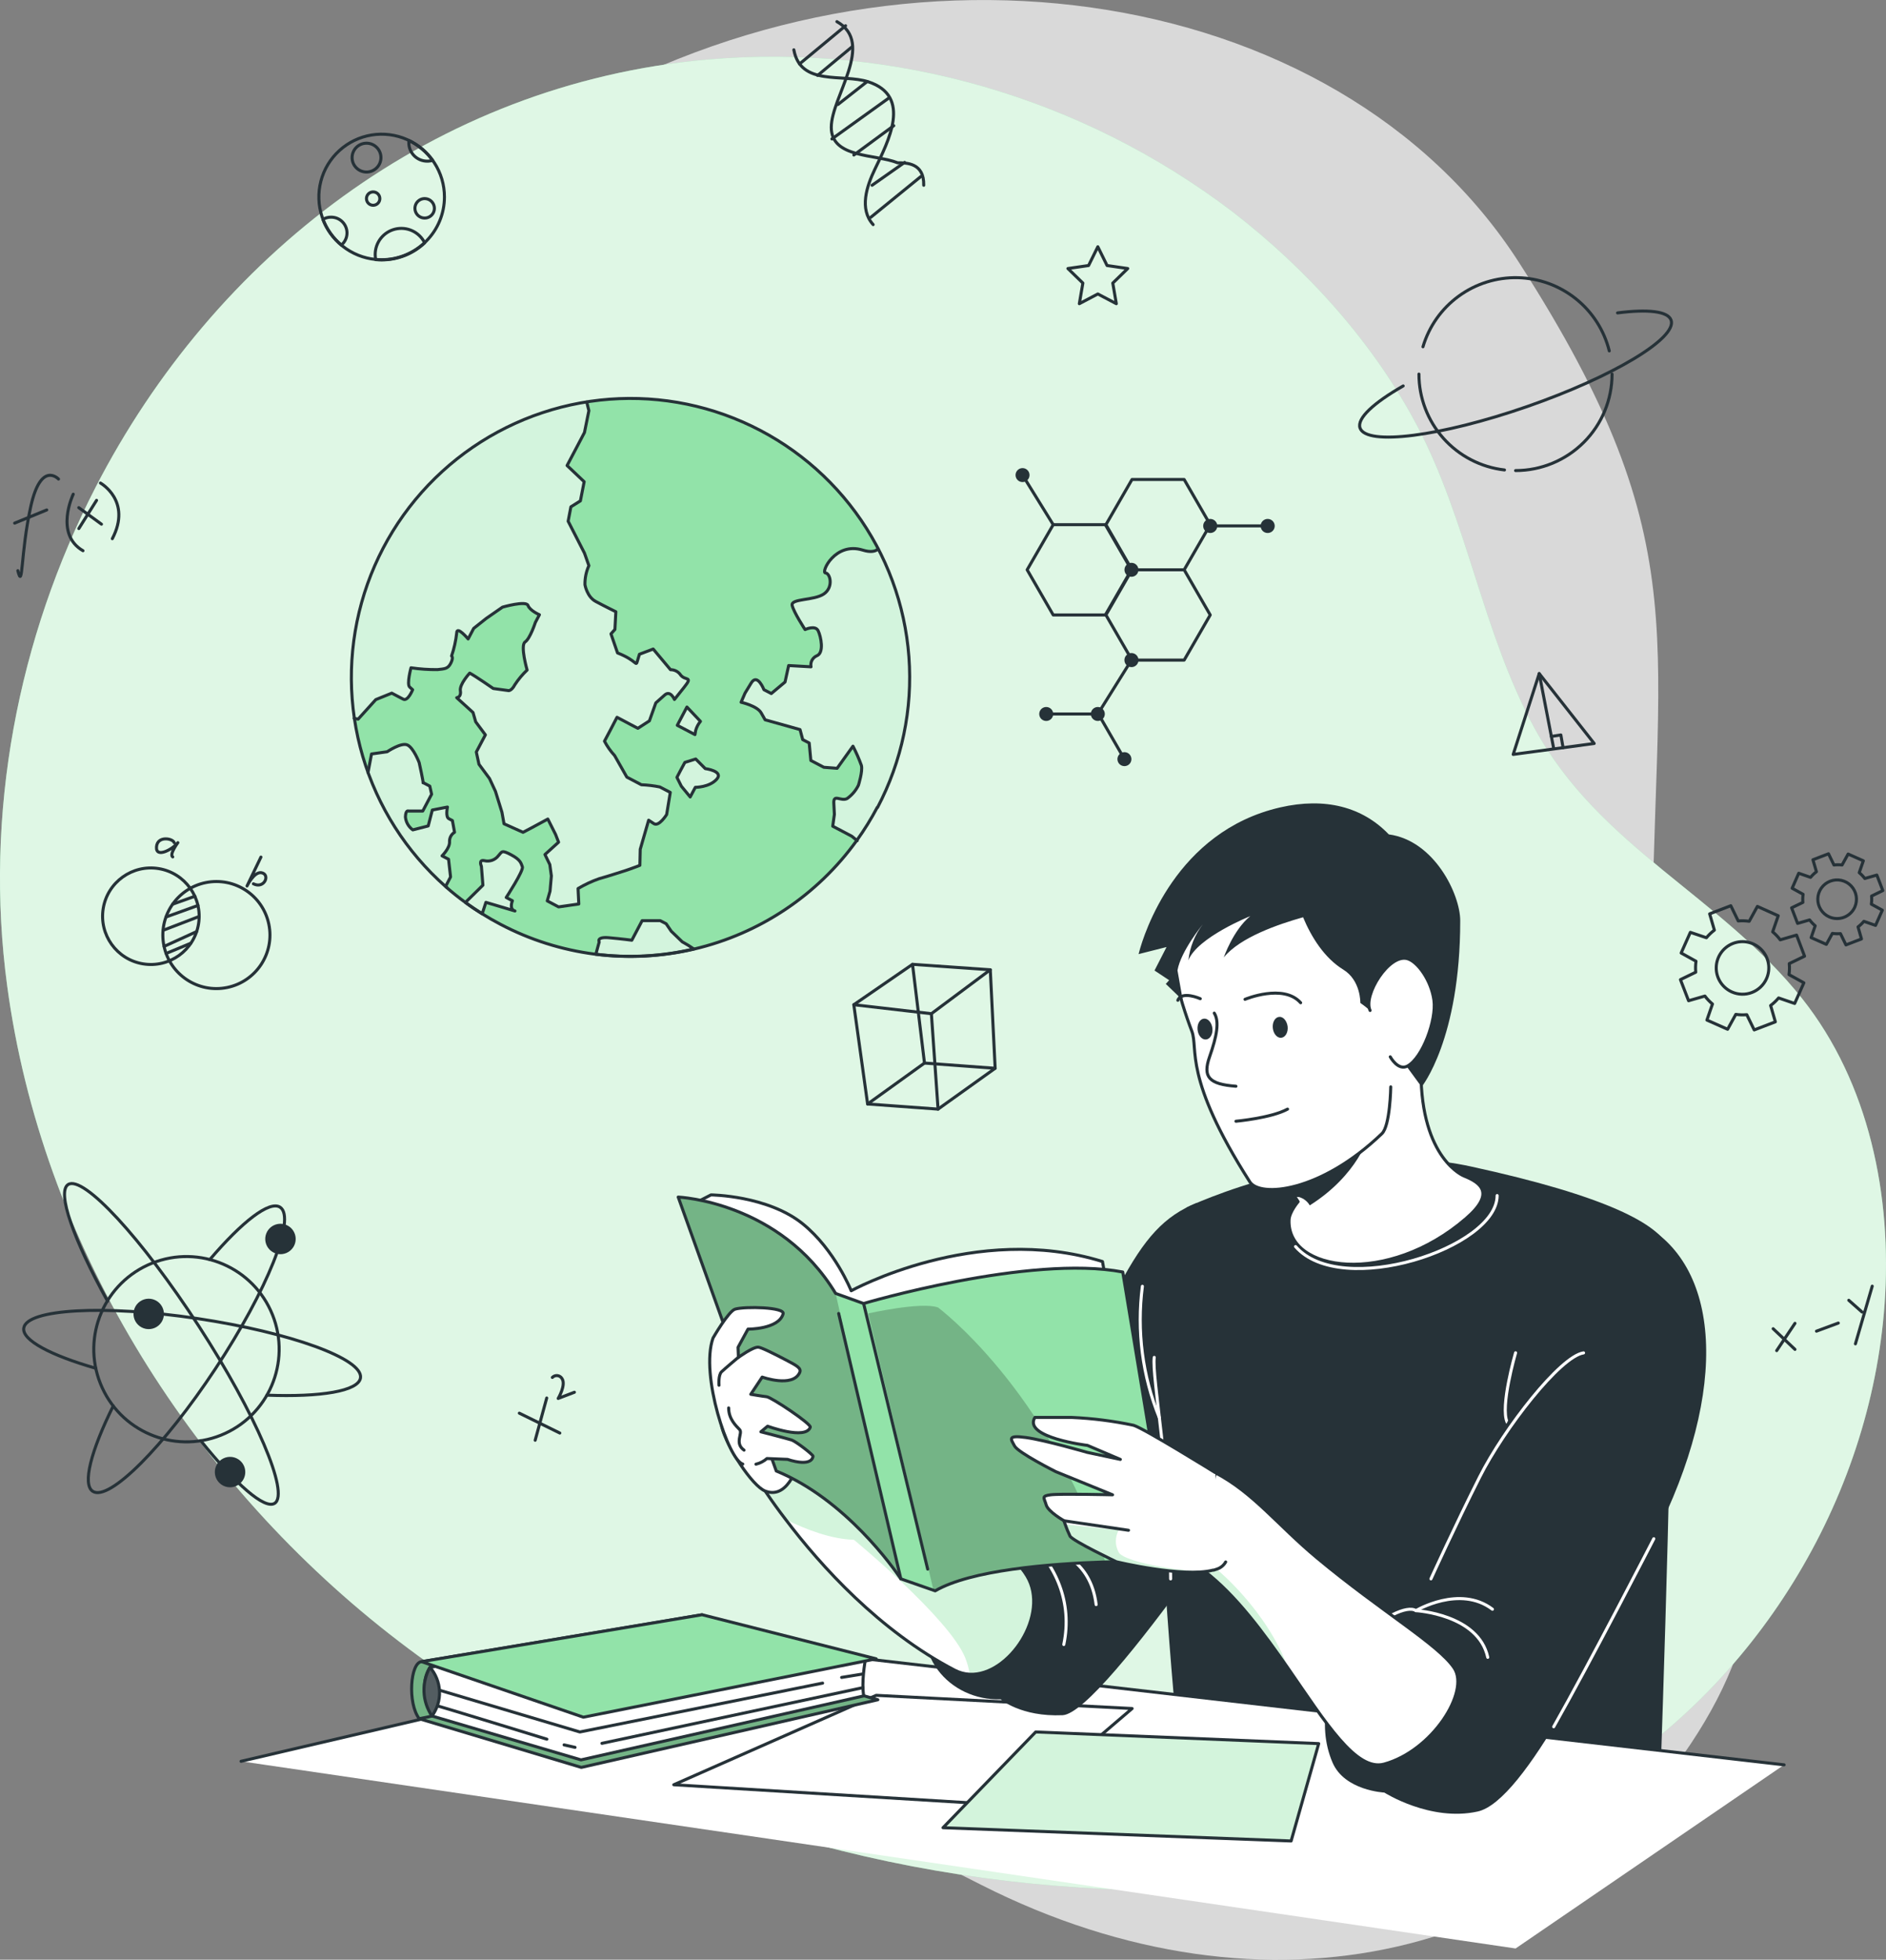 <?xml version="1.0" encoding="UTF-8"?> <svg xmlns="http://www.w3.org/2000/svg" width="621" height="645" viewBox="0 0 621 645" fill="none"><rect x="0" y="0" width="621" height="645" fill="#808080" stroke="none"/> <g clip-path="url(#clip0_4_111)"> <path opacity="0.7" d="M37.726 200.906C37.726 200.906 -2.9 305.741 54.192 411.304C111.284 516.868 228.877 572.634 322.995 620.32C417.113 668.006 514.846 644.782 561.285 566.679C607.725 488.577 544.033 432.825 543.945 321.452C543.858 210.079 560.63 180.594 500.23 86.504C439.831 -7.586 291.768 -28.422 179.8 41.366C67.831 111.155 37.726 200.906 37.726 200.906Z" fill="white"></path> <path d="M31.548 160.238C70.469 84.757 142.744 27.651 232.724 19.613C294.61 14.221 356.288 32.052 405.733 69.628C430.301 88.557 452.129 112.655 466.628 140.159C483.269 171.756 488.121 208.186 505.243 239.636C526.532 278.731 566.517 294.864 593.372 328.645C615.477 356.47 623.069 393.759 620.534 429.199C615.9 493.892 577.97 555.308 522.175 588.462C475.007 616.491 418.148 624.222 363.344 621.674C278.828 617.758 194.692 589.903 128.129 537.733C61.565 485.563 13.726 408.436 2.39 324.67C-5.319 267.753 5.887 209.991 31.548 160.238Z" fill="#92E3A9"></path> <path opacity="0.7" d="M31.548 160.238C70.469 84.757 142.744 27.651 232.724 19.613C294.61 14.221 356.288 32.052 405.733 69.628C430.301 88.557 452.129 112.655 466.628 140.159C483.269 171.756 488.121 208.186 505.243 239.636C526.532 278.731 566.517 294.864 593.372 328.645C615.477 356.47 623.069 393.759 620.534 429.199C615.9 493.892 577.97 555.308 522.175 588.462C475.007 616.491 418.148 624.222 363.344 621.674C278.828 617.758 194.692 589.903 128.129 537.733C61.565 485.563 13.726 408.436 2.39 324.67C-5.319 267.753 5.887 209.991 31.548 160.238Z" fill="white"></path> <path d="M5.872 187.83C7.592 194.644 6.747 182.108 10.113 166.79C13.479 151.473 19.264 157.675 19.264 157.675" stroke="#263238" stroke-linecap="round" stroke-linejoin="round"></path> <path d="M4.823 172.178L15.388 167.839" stroke="#263238" stroke-linecap="round" stroke-linejoin="round"></path> <path d="M24.116 162.655C24.116 162.655 17.807 175.759 27.322 181.263" stroke="#263238" stroke-linecap="round" stroke-linejoin="round"></path> <path d="M33.078 158.986C33.078 158.986 43.511 164.81 36.983 177.303" stroke="#263238" stroke-linecap="round" stroke-linejoin="round"></path> <path d="M25.938 167.082L33.413 172.527" stroke="#263238" stroke-linecap="round" stroke-linejoin="round"></path> <path d="M31.795 164.679L25.952 173.969" stroke="#263238" stroke-linecap="round" stroke-linejoin="round"></path> <path d="M65.364 304.131C66.786 295.473 60.915 287.303 52.251 285.882C43.587 284.461 35.41 290.328 33.989 298.985C32.567 307.643 38.438 315.813 47.102 317.234C55.766 318.655 63.942 312.788 65.364 304.131Z" stroke="#263238" stroke-linecap="round" stroke-linejoin="round"></path> <path d="M74.794 325.016C84.333 323.061 90.481 313.749 88.524 304.217C86.568 294.685 77.249 288.543 67.71 290.498C58.17 292.453 52.023 301.764 53.98 311.296C55.936 320.828 65.255 326.971 74.794 325.016Z" stroke="#263238" stroke-linecap="round" stroke-linejoin="round"></path> <path d="M64.174 294.981L56.844 297.602" stroke="#263238" stroke-linecap="round" stroke-linejoin="round"></path> <path d="M65.194 298.009L54.673 301.81" stroke="#263238" stroke-linecap="round" stroke-linejoin="round"></path> <path d="M65.572 301.635L53.828 306.149" stroke="#263238" stroke-linecap="round" stroke-linejoin="round"></path> <path d="M64.742 306.615L54.032 311.492" stroke="#263238" stroke-linecap="round" stroke-linejoin="round"></path> <path d="M62.862 310.429L54.717 313.807" stroke="#263238" stroke-linecap="round" stroke-linejoin="round"></path> <path d="M57.354 277.348C56.902 275.892 51.744 274.989 51.525 278.804C51.307 282.619 56.961 279.445 58.563 277.348C58.563 277.348 55.649 281.265 56.873 282.037" stroke="#263238" stroke-linecap="round" stroke-linejoin="round"></path> <path d="M85.914 282.095L81.339 291.603C81.339 291.603 83.627 286.841 86.075 287.235C89.091 287.773 87.08 292.709 83.437 290.889" stroke="#263238" stroke-linecap="round" stroke-linejoin="round"></path> <path d="M583.842 437.324L591.026 444.124" stroke="#263238" stroke-linecap="round" stroke-linejoin="round"></path> <path d="M591.026 435.548L585.008 444.531" stroke="#263238" stroke-linecap="round" stroke-linejoin="round"></path> <path d="M598.108 438.125L605.292 435.46" stroke="#263238" stroke-linecap="round" stroke-linejoin="round"></path> <path d="M608.745 427.961L613.117 431.834" stroke="#263238" stroke-linecap="round" stroke-linejoin="round"></path> <path d="M616.468 423.317L610.931 442.304" stroke="#263238" stroke-linecap="round" stroke-linejoin="round"></path> <path d="M281.131 330.683L300.467 317.389L326.07 319.18L327.673 351.607L308.875 365.046L285.677 363.357L281.131 330.683Z" stroke="#263238" stroke-linecap="round" stroke-linejoin="round"></path> <path d="M285.677 363.357L304.402 349.888L327.673 351.606" stroke="#263238" stroke-linecap="round" stroke-linejoin="round"></path> <path d="M304.402 349.888L300.467 317.389" stroke="#263238" stroke-linecap="round" stroke-linejoin="round"></path> <path d="M281.131 330.683L306.675 333.639L326.07 319.18" stroke="#263238" stroke-linecap="round" stroke-linejoin="round"></path> <path d="M306.675 333.639L308.875 365.046" stroke="#263238" stroke-linecap="round" stroke-linejoin="round"></path> <path d="M506.817 221.698L498.248 248.3L524.915 244.703L506.817 221.698Z" stroke="#263238" stroke-linecap="round" stroke-linejoin="round"></path> <path d="M506.817 221.698L511.581 246.349" stroke="#263238" stroke-linecap="round" stroke-linejoin="round"></path> <path d="M510.824 242.388L513.942 241.893L514.671 246.087" stroke="#263238" stroke-linecap="round" stroke-linejoin="round"></path> <path d="M170.998 465.12L184.331 471.658" stroke="#263238" stroke-linecap="round" stroke-linejoin="round"></path> <path d="M180.018 460.126L176.215 474.031" stroke="#263238" stroke-linecap="round" stroke-linejoin="round"></path> <path d="M181.869 453.355C182.087 453.129 182.356 452.957 182.652 452.854C182.949 452.75 183.266 452.718 183.578 452.759C183.89 452.8 184.188 452.913 184.448 453.09C184.707 453.267 184.922 453.502 185.075 453.777C186.415 455.874 183.792 460.271 183.792 460.271L189.14 458.233" stroke="#263238" stroke-linecap="round" stroke-linejoin="round"></path> <path d="M275.564 7.12C288.286 14.269 273.714 31.742 273.714 41.934C273.714 52.127 288.286 50.67 295.571 53.583C298.486 53.583 304.314 53.583 304.154 60.979" stroke="#263238" stroke-linecap="round" stroke-linejoin="round"></path> <path d="M261.386 16.395C263.601 28.436 277.415 24.17 285.896 26.922C300.467 31.654 292.38 46.681 288.038 55.767C285.429 61.183 282.836 68.784 287.499 73.924" stroke="#263238" stroke-linecap="round" stroke-linejoin="round"></path> <path d="M263.251 21.054L278.421 8.474" stroke="#263238" stroke-linecap="round" stroke-linejoin="round"></path> <path d="M269.211 24.826L280.621 15.347" stroke="#263238" stroke-linecap="round" stroke-linejoin="round"></path> <path d="M275.914 34.392L285.561 26.821" stroke="#263238" stroke-linecap="round" stroke-linejoin="round"></path> <path d="M273.918 45.734L292.788 32.179" stroke="#263238" stroke-linecap="round" stroke-linejoin="round"></path> <path d="M281.145 51.02L294.289 41.367" stroke="#263238" stroke-linecap="round" stroke-linejoin="round"></path> <path d="M286.741 71.507L303.163 58.14" stroke="#263238" stroke-linecap="round" stroke-linejoin="round"></path> <path d="M287.149 60.979L297.859 53.452" stroke="#263238" stroke-linecap="round" stroke-linejoin="round"></path> <path d="M72.729 472.373C88.375 466.12 95.986 448.376 89.728 432.741C83.47 417.107 65.712 409.502 50.066 415.755C34.419 422.008 26.808 439.752 33.066 455.387C39.325 471.022 57.082 478.627 72.729 472.373Z" stroke="#263238" stroke-linecap="round" stroke-linejoin="round"></path> <path d="M69.07 414.58C79.707 402.102 88.756 395.04 92.239 397.341C97.543 400.821 88.027 424.583 70.993 450.399C53.959 476.215 35.846 494.328 30.542 490.834C27.045 488.548 29.988 477.453 37.274 462.761" stroke="#263238" stroke-linecap="round" stroke-linejoin="round"></path> <path d="M31.533 450.341C16.699 446.075 7.228 441.095 7.825 437.12C8.685 430.83 34.316 429.374 64.931 433.96C95.546 438.547 119.619 447.24 118.701 453.501C118.045 457.869 105.586 459.864 87.882 459.194" stroke="#263238" stroke-linecap="round" stroke-linejoin="round"></path> <path d="M35.424 428.253C24.233 408.072 18.637 392.332 22.426 389.871C27.409 386.654 46.673 407.533 65.456 436.465C84.239 465.397 95.415 491.547 90.446 494.78C87.153 496.906 77.609 488.49 66.082 474.162" stroke="#263238" stroke-linecap="round" stroke-linejoin="round"></path> <path d="M96.537 410.533C95.994 411.36 95.217 412.009 94.305 412.396C93.394 412.783 92.388 412.891 91.414 412.707C90.441 412.523 89.544 412.055 88.836 411.362C88.129 410.669 87.643 409.782 87.44 408.813C87.237 407.844 87.325 406.837 87.694 405.919C88.064 405 88.697 404.211 89.514 403.652C90.332 403.093 91.297 402.788 92.287 402.777C93.278 402.765 94.25 403.047 95.08 403.587C95.633 403.947 96.109 404.412 96.482 404.956C96.855 405.5 97.116 406.112 97.252 406.758C97.387 407.403 97.394 408.069 97.271 408.716C97.148 409.364 96.899 409.981 96.537 410.533Z" fill="#263238"></path> <path d="M79.94 487.252C79.397 488.079 78.62 488.728 77.708 489.115C76.796 489.502 75.79 489.61 74.817 489.426C73.844 489.242 72.947 488.774 72.239 488.081C71.532 487.388 71.046 486.501 70.843 485.532C70.639 484.563 70.728 483.556 71.097 482.638C71.466 481.719 72.1 480.93 72.917 480.371C73.735 479.812 74.7 479.507 75.69 479.496C76.681 479.484 77.653 479.766 78.483 480.306C79.036 480.666 79.512 481.131 79.885 481.675C80.258 482.219 80.519 482.831 80.655 483.477C80.79 484.122 80.797 484.788 80.674 485.435C80.551 486.083 80.302 486.7 79.94 487.252Z" fill="#263238"></path> <path d="M53.157 435.198C52.614 436.026 51.837 436.674 50.926 437.061C50.014 437.448 49.008 437.556 48.034 437.372C47.061 437.188 46.164 436.72 45.457 436.027C44.749 435.334 44.263 434.447 44.06 433.478C43.857 432.51 43.945 431.502 44.315 430.584C44.684 429.665 45.317 428.877 46.135 428.317C46.952 427.758 47.917 427.454 48.908 427.442C49.898 427.431 50.87 427.713 51.7 428.253C52.814 428.982 53.593 430.122 53.866 431.424C54.139 432.726 53.884 434.083 53.157 435.198Z" fill="#263238"></path> <path d="M372.728 217.257H389.908L398.491 202.405L389.908 187.539H372.728L364.146 202.405L372.728 217.257Z" stroke="#263238" stroke-linecap="round" stroke-linejoin="round"></path> <path d="M370.237 249.843L361.654 234.992H344.488" stroke="#263238" stroke-linecap="round" stroke-linejoin="round"></path> <path d="M346.791 202.405H363.956L372.539 187.539L363.956 172.687H346.791L338.208 187.539L346.791 202.405Z" stroke="#263238" stroke-linecap="round" stroke-linejoin="round"></path> <path d="M372.728 187.539H389.908L398.491 172.687L389.908 157.821H372.728L364.146 172.687L372.728 187.539Z" stroke="#263238" stroke-linecap="round" stroke-linejoin="round"></path> <path d="M372.553 189.84C373.825 189.84 374.856 188.81 374.856 187.539C374.856 186.269 373.825 185.239 372.553 185.239C371.282 185.239 370.251 186.269 370.251 187.539C370.251 188.81 371.282 189.84 372.553 189.84Z" fill="#263238"></path> <path d="M336.693 158.666C337.964 158.666 338.995 157.636 338.995 156.365C338.995 155.094 337.964 154.064 336.693 154.064C335.421 154.064 334.39 155.094 334.39 156.365C334.39 157.636 335.421 158.666 336.693 158.666Z" fill="#263238"></path> <path d="M367.934 249.858C367.934 249.403 368.069 248.958 368.322 248.58C368.575 248.201 368.935 247.906 369.355 247.732C369.776 247.558 370.239 247.513 370.686 247.601C371.132 247.69 371.543 247.909 371.865 248.231C372.187 248.553 372.406 248.963 372.495 249.409C372.583 249.855 372.538 250.318 372.364 250.738C372.189 251.158 371.894 251.518 371.516 251.771C371.137 252.023 370.692 252.158 370.237 252.158C369.934 252.158 369.635 252.099 369.355 251.983C369.076 251.868 368.822 251.698 368.609 251.484C368.395 251.271 368.225 251.017 368.109 250.738C367.994 250.459 367.934 250.16 367.934 249.858Z" fill="#263238"></path> <path d="M344.488 237.292C345.76 237.292 346.791 236.262 346.791 234.991C346.791 233.721 345.76 232.691 344.488 232.691C343.217 232.691 342.186 233.721 342.186 234.991C342.186 236.262 343.217 237.292 344.488 237.292Z" fill="#263238"></path> <path d="M415.088 173.109C415.088 172.651 415.224 172.203 415.479 171.822C415.735 171.441 416.097 171.144 416.522 170.969C416.946 170.794 417.412 170.749 417.862 170.84C418.312 170.931 418.725 171.152 419.048 171.478C419.372 171.803 419.591 172.217 419.679 172.667C419.767 173.117 419.719 173.583 419.541 174.006C419.364 174.428 419.064 174.789 418.681 175.042C418.298 175.294 417.849 175.427 417.39 175.425C417.087 175.425 416.786 175.365 416.506 175.248C416.226 175.132 415.971 174.961 415.757 174.746C415.543 174.53 415.374 174.275 415.259 173.994C415.144 173.714 415.086 173.413 415.088 173.109Z" fill="#263238"></path> <path d="M361.479 237.292C362.75 237.292 363.781 236.262 363.781 234.991C363.781 233.721 362.75 232.691 361.479 232.691C360.207 232.691 359.177 233.721 359.177 234.991C359.177 236.262 360.207 237.292 361.479 237.292Z" fill="#263238"></path> <path d="M396.174 173.11C396.174 172.652 396.31 172.204 396.564 171.823C396.819 171.443 397.181 171.146 397.604 170.971C398.028 170.795 398.493 170.75 398.943 170.839C399.392 170.928 399.805 171.149 400.129 171.473C400.453 171.796 400.674 172.209 400.763 172.658C400.853 173.107 400.807 173.572 400.631 173.995C400.456 174.419 400.159 174.78 399.778 175.034C399.397 175.289 398.949 175.425 398.491 175.425C397.876 175.425 397.287 175.181 396.853 174.747C396.418 174.312 396.174 173.724 396.174 173.11Z" fill="#263238"></path> <path d="M370.236 217.272C370.234 216.812 370.367 216.363 370.621 215.98C370.874 215.597 371.236 215.298 371.66 215.121C372.084 214.944 372.551 214.897 373.002 214.986C373.453 215.075 373.867 215.295 374.192 215.62C374.517 215.945 374.737 216.358 374.826 216.809C374.915 217.259 374.868 217.726 374.691 218.15C374.514 218.573 374.215 218.935 373.831 219.188C373.448 219.441 372.998 219.575 372.539 219.572C371.929 219.568 371.346 219.325 370.915 218.894C370.484 218.463 370.24 217.88 370.236 217.272Z" fill="#263238"></path> <path d="M398.491 173.081H417.39" stroke="#263238" stroke-linecap="round" stroke-linejoin="round"></path> <path d="M372.553 217.257L361.479 234.991" stroke="#263238" stroke-linecap="round" stroke-linejoin="round"></path> <path d="M346.791 172.687L336.693 156.365" stroke="#263238" stroke-linecap="round" stroke-linejoin="round"></path> <path d="M468.537 114.14C470.517 107.453 474.643 101.602 480.28 97.491C485.917 93.38 492.751 91.236 499.728 91.39C506.705 91.544 513.438 93.987 518.887 98.343C524.337 102.699 528.201 108.726 529.883 115.494" stroke="#263238" stroke-linecap="round" stroke-linejoin="round"></path> <path d="M495.378 154.676C487.625 153.789 480.47 150.084 475.275 144.265C470.081 138.446 467.21 130.921 467.211 123.124" stroke="#263238" stroke-linecap="round" stroke-linejoin="round"></path> <path d="M530.801 123.124C530.801 131.543 527.455 139.619 521.498 145.574C515.541 151.529 507.462 154.876 499.035 154.88" stroke="#263238" stroke-linecap="round" stroke-linejoin="round"></path> <path d="M532.608 102.986C542.546 101.719 549.205 102.404 550.24 105.374C552.295 111.286 531.035 124.026 502.751 133.84C474.467 143.654 449.885 146.799 447.816 140.873C446.723 137.713 452.289 132.602 462.023 127.026" stroke="#263238" stroke-linecap="round" stroke-linejoin="round"></path> <path d="M361.479 81.218L364.524 87.392L371.329 88.382L366.404 93.172L367.57 99.958L361.479 96.754L355.388 99.958L356.554 93.172L351.628 88.382L358.433 87.392L361.479 81.218Z" stroke="#263238" stroke-linecap="round" stroke-linejoin="round"></path> <path d="M146.343 64.823C146.339 70.299 144.162 75.55 140.288 79.424C136.414 83.297 131.161 85.477 125.68 85.485C125.01 85.485 124.354 85.456 123.713 85.397C119.725 85.019 115.933 83.492 112.797 81C109.661 78.509 107.317 75.161 106.05 71.364C104.783 67.566 104.647 63.483 105.659 59.609C106.671 55.736 108.787 52.24 111.751 49.546C114.714 46.852 118.396 45.076 122.351 44.434C126.305 43.792 130.361 44.312 134.025 45.931C137.689 47.549 140.804 50.196 142.991 53.55C145.177 56.904 146.342 60.82 146.343 64.823V64.823Z" stroke="#263238" stroke-linecap="round" stroke-linejoin="round"></path> <path d="M143.035 68.551C143.038 69.185 142.853 69.806 142.502 70.334C142.152 70.863 141.652 71.276 141.066 71.521C140.481 71.765 139.836 71.831 139.213 71.709C138.59 71.587 138.018 71.283 137.568 70.836C137.118 70.388 136.811 69.817 136.686 69.196C136.562 68.574 136.624 67.929 136.866 67.343C137.109 66.757 137.52 66.256 138.047 65.903C138.575 65.55 139.195 65.362 139.83 65.362C140.677 65.362 141.49 65.698 142.091 66.295C142.692 66.893 143.031 67.704 143.035 68.551V68.551Z" stroke="#263238" stroke-linecap="round" stroke-linejoin="round"></path> <path d="M114.256 76.675C114.257 77.434 114.091 78.184 113.768 78.871C113.446 79.558 112.976 80.166 112.391 80.65C109.674 78.409 107.581 75.505 106.315 72.22C107.117 71.728 108.04 71.471 108.981 71.477C109.671 71.468 110.355 71.595 110.995 71.852C111.634 72.109 112.216 72.49 112.707 72.974C113.198 73.457 113.587 74.034 113.853 74.669C114.119 75.305 114.256 75.987 114.256 76.675Z" stroke="#263238" stroke-linecap="round" stroke-linejoin="round"></path> <path d="M139.83 79.922C136.008 83.539 130.943 85.551 125.68 85.543C125.01 85.543 124.354 85.514 123.713 85.456C123.596 84.895 123.537 84.324 123.538 83.752C123.539 81.816 124.194 79.938 125.398 78.421C126.601 76.903 128.281 75.837 130.167 75.394C132.053 74.95 134.033 75.156 135.787 75.978C137.541 76.8 138.965 78.19 139.83 79.922V79.922Z" stroke="#263238" stroke-linecap="round" stroke-linejoin="round"></path> <path d="M120.682 56.626C123.306 56.626 125.433 54.501 125.433 51.879C125.433 49.258 123.306 47.132 120.682 47.132C118.059 47.132 115.932 49.258 115.932 51.879C115.932 54.501 118.059 56.626 120.682 56.626Z" stroke="#263238" stroke-linecap="round" stroke-linejoin="round"></path> <path d="M125.068 65.362C125.068 65.797 124.939 66.222 124.698 66.584C124.456 66.945 124.112 67.227 123.71 67.393C123.308 67.56 122.866 67.603 122.439 67.518C122.012 67.433 121.62 67.224 121.312 66.917C121.005 66.609 120.795 66.217 120.71 65.791C120.625 65.364 120.669 64.922 120.835 64.521C121.002 64.119 121.284 63.776 121.646 63.534C122.008 63.292 122.433 63.163 122.868 63.163C123.157 63.163 123.443 63.22 123.71 63.331C123.977 63.441 124.22 63.603 124.424 63.807C124.628 64.011 124.79 64.254 124.901 64.521C125.012 64.787 125.068 65.073 125.068 65.362Z" stroke="#263238" stroke-linecap="round" stroke-linejoin="round"></path> <path d="M142.452 52.767C141.874 52.957 141.269 53.05 140.66 53.044C139.865 53.044 139.077 52.887 138.343 52.582C137.608 52.278 136.941 51.831 136.379 51.269C135.817 50.706 135.372 50.038 135.069 49.303C134.766 48.569 134.611 47.781 134.613 46.987C134.598 46.734 134.598 46.482 134.613 46.23C137.734 47.716 140.43 49.965 142.452 52.767V52.767Z" stroke="#263238" stroke-linecap="round" stroke-linejoin="round"></path> <path d="M617.561 304.576L619.791 299.567L616.177 297.587C616.31 296.705 616.334 295.81 616.25 294.922L619.951 293.117L617.984 288.006L614.02 289.142C613.489 288.429 612.872 287.783 612.184 287.22L613.539 283.318L608.527 281.09L606.53 284.701C605.645 284.592 604.749 284.592 603.864 284.701L602.071 281.003L596.942 282.968L598.093 286.914C597.378 287.454 596.728 288.075 596.155 288.763L592.265 287.409L590.094 292.345L593.707 294.34C593.574 295.222 593.549 296.117 593.634 297.005L589.919 298.796L591.886 303.921L595.849 302.771C596.384 303.485 597 304.135 597.685 304.707L596.345 308.595L601.357 310.823L603.339 307.212C604.222 307.345 605.117 307.369 606.006 307.284L607.813 310.997L612.927 309.032L611.791 305.071C612.501 304.536 613.146 303.921 613.714 303.237L617.561 304.576ZM602.319 301.78C601.169 301.269 600.196 300.428 599.523 299.365C598.851 298.301 598.509 297.062 598.541 295.804C598.573 294.546 598.978 293.326 599.704 292.298C600.43 291.27 601.445 290.48 602.62 290.028C603.795 289.576 605.078 289.483 606.307 289.759C607.535 290.036 608.654 290.67 609.522 291.582C610.389 292.494 610.967 293.643 611.181 294.883C611.396 296.122 611.238 297.398 610.727 298.548C610.038 300.089 608.767 301.294 607.191 301.9C605.615 302.505 603.864 302.463 602.319 301.78V301.78Z" stroke="#263238" stroke-linecap="round" stroke-linejoin="round"></path> <path d="M590.924 330.275L593.955 323.476L589.059 320.767C589.233 319.572 589.263 318.359 589.146 317.156L594.188 314.71L591.551 307.765L586.174 309.323C585.455 308.349 584.618 307.469 583.682 306.702L585.518 301.402L578.655 298.33L575.959 303.222C574.762 303.05 573.55 303.016 572.345 303.12L569.897 298.097L562.932 300.776L564.491 306.134C563.523 306.865 562.643 307.706 561.868 308.638L556.579 306.862L553.548 313.662L558.444 316.37C558.269 317.566 558.24 318.778 558.356 319.981L553.315 322.427L555.996 329.373L561.373 327.829C562.095 328.799 562.932 329.679 563.865 330.45L562.029 335.736L568.848 338.764L571.544 333.857C572.74 334.036 573.953 334.07 575.158 333.959L577.606 338.983L584.571 336.318L583.012 330.945C583.979 330.219 584.859 329.383 585.635 328.455L590.924 330.275ZM570.232 326.475C568.668 325.779 567.346 324.634 566.433 323.186C565.52 321.739 565.057 320.053 565.103 318.343C565.149 316.632 565.702 314.974 566.691 313.577C567.681 312.181 569.063 311.109 570.662 310.497C572.262 309.886 574.006 309.762 575.676 310.142C577.346 310.521 578.866 311.388 580.043 312.63C581.22 313.873 582.001 315.437 582.288 317.124C582.576 318.811 582.356 320.545 581.657 322.107C581.194 323.144 580.532 324.08 579.707 324.861C578.883 325.642 577.912 326.253 576.851 326.658C575.79 327.064 574.659 327.257 573.523 327.225C572.388 327.194 571.269 326.939 570.232 326.475Z" stroke="#263238" stroke-linecap="round" stroke-linejoin="round"></path> <path d="M288.854 265.729C286.857 269.509 284.603 273.148 282.107 276.62C269.161 294.606 250.137 307.303 228.551 312.364C206.965 317.425 184.276 314.509 164.674 304.154C162.649 303.091 160.667 301.955 158.773 300.761C156.878 299.567 155.028 298.344 153.25 297.034C151.093 295.476 149.024 293.816 147.043 292.083C146.916 291.988 146.799 291.881 146.693 291.763C133.78 280.344 124.342 265.526 119.457 249.002C114.572 232.477 114.437 214.913 119.068 198.316C123.698 181.719 132.908 166.758 145.644 155.142C158.38 143.527 174.129 135.725 191.092 132.629C208.055 129.533 225.547 131.267 241.57 137.633C257.594 143.999 271.502 154.741 281.706 168.63C291.91 182.52 297.998 198.997 299.275 216.18C300.552 233.363 296.966 250.558 288.927 265.801L288.854 265.729Z" fill="#92E3A9"></path> <g opacity="0.6"> <path d="M288.854 265.729C286.857 269.509 284.603 273.148 282.107 276.62L280.329 275.164L277.269 273.548L274.049 271.859L274.588 267.971L274.413 264.462C274.224 260.953 276.759 263.821 278.785 262.758C280.364 261.63 281.641 260.13 282.501 258.39C282.501 258.39 283.958 253.716 283.477 251.838C282.692 249.674 281.767 247.563 280.708 245.519L275.492 252.799L271.12 252.464L266.982 250.28L266.443 244.529L264.315 243.422L263.426 240.117L251.929 236.899L250.618 234.598C249.306 232.298 244.017 231.118 244.017 231.118L245.314 228.119L247.354 224.77C249.408 221.421 251.536 226.983 251.536 226.983L253.969 228.25L258.486 224.464L259.681 219.033L267.04 219.455C266.896 218.72 267.008 217.958 267.358 217.296C267.708 216.633 268.275 216.111 268.964 215.815C271.412 214.854 270.333 209.54 269.401 207.574C268.468 205.608 265.029 207.196 265.029 207.196C265.029 207.196 261.284 201.502 260.774 199.231C260.264 196.96 267.914 197.775 271.193 195.489C274.472 193.203 273.35 188.66 271.747 188.558C270.144 188.456 274.88 178.22 283.987 181.03C286.522 181.817 288.125 181.54 289.116 180.666C295.949 193.812 299.494 208.416 299.449 223.23C299.403 238.043 295.768 252.625 288.854 265.729Z" fill="white"></path> <path d="M225.132 226.343L222.014 230.259C222.014 230.259 220.688 227.1 218.793 228.803L215.879 231.395L213.766 237.307L209.977 239.753L207.661 238.544L205.475 237.379L203.1 236.127L200.826 240.495L198.976 243.99C199.878 245.705 200.999 247.296 202.313 248.722L206.335 255.813L211.231 258.288C213.273 258.364 215.305 258.607 217.307 259.016L220.673 260.778L219.478 268.058C219.478 268.058 216.943 272.179 215.252 271.043L213.548 269.922L210.779 279.503L210.662 284.774C210.662 284.774 209.016 285.458 207.355 286.011C205.693 286.565 206.743 286.273 203.26 287.351C199.777 288.428 200.054 288.385 197.227 289.186C194.817 290.028 192.499 291.111 190.306 292.418L190.553 297.485L183.894 298.461L180.164 296.48L181.082 293.277L181.519 288.268L181.009 284.526L179.406 281.221L183.894 277.159L182.903 274.611L180.353 269.543L174.962 272.456L172.193 273.912L165.927 271.101L165.243 267.301L163.144 260.472L161.192 256.221L157.724 251.532L156.849 247.499L158.802 243.801L159.836 241.849L156.645 237.554L155.771 234.496L150.394 229.619C150.394 229.619 151.953 229.517 151.603 227.347C151.254 225.178 154.678 221.523 154.678 221.523C156.616 222.542 162.43 226.59 162.43 226.59L167.516 227.289C167.516 227.289 168.536 227.289 169.527 225.367C170.684 223.599 172.043 221.972 173.577 220.518C173.577 220.518 171.231 212.379 172.907 211.287C174.583 210.195 176.288 204.866 176.288 204.866L177.628 202.318C177.628 202.318 174.466 200.935 173.869 199.26C173.271 197.586 165.476 199.813 165.476 199.813L160.099 203.541L155.858 206.817L154.022 210.297C154.022 210.297 150.277 205.798 150.263 208.317C149.977 210.899 149.41 213.443 148.573 215.903C148.573 215.903 149.345 216.31 148.325 218.261C147.305 220.213 146.197 220.111 143.953 220.387C141.028 220.417 138.105 220.217 135.21 219.79C135.21 219.79 133.753 225.178 134.759 226.11L135.749 227.012C135.749 227.012 134.19 230.929 132.646 230.114L128.886 228.133L123.626 230.259L117.797 236.695L116.5 236.433C112.928 212.491 118.959 188.108 133.282 168.585C147.605 149.062 169.062 135.979 192.987 132.18C193.322 133.636 193.686 135.005 193.686 135.005L192.229 142.198L190.364 145.75L188.761 148.793L186.503 153.074L192.287 158.403L191.049 164.708L187.916 166.674L187.013 171.406L192.389 181.904L193.847 186.025C192.947 187.997 192.504 190.147 192.55 192.315C192.55 192.315 193.206 196.246 196.076 197.804C198.947 199.362 202.721 201.197 202.721 201.197L202.415 207.021L201.118 208.477L203.274 214.752C209.846 217.33 209.22 219.485 209.846 217.33L210.487 215.189L214.961 213.573L220.658 220.373C221.321 220.364 221.976 220.522 222.562 220.832C223.147 221.143 223.645 221.596 224.01 222.149C225.671 224.246 228.265 222.426 225.132 226.343Z" fill="white"></path> <path d="M147.902 277.057C148.063 279.124 145.44 281.716 145.44 281.716L147.582 282.837L148.237 288.661L146.62 291.748C135.159 281.631 126.417 268.806 121.192 254.444L122.358 248.271L127.502 247.543C127.502 247.543 132.107 244.485 134.147 245.3C136.187 246.116 138.052 251.125 138.052 251.125C138.052 251.125 139.509 257.881 139.32 257.75H139.232H139.349L141.447 258.856L142.044 261.521L139.13 267.054H134.438C134.438 267.054 133.505 266.559 133.418 268.99C133.494 269.834 133.751 270.652 134.17 271.388C134.59 272.124 135.164 272.761 135.851 273.256L140.922 271.961L142.278 266.719L147.261 265.743C147.261 265.743 146.547 268.961 147.713 269.573L148.893 270.199L149.593 274.043C149.071 274.352 148.639 274.794 148.343 275.323C148.046 275.852 147.894 276.45 147.902 277.057Z" fill="white"></path> <path d="M172.004 285.298C171.552 284.046 171.363 282.954 168.259 281.323C165.155 279.692 165.344 280.275 164.12 281.629C163.593 282.325 162.874 282.852 162.05 283.145C161.227 283.437 160.335 283.482 159.487 283.274C157.447 282.823 158.51 285.123 158.51 285.123L159.006 291.341L153.25 297.019C155.028 298.33 156.869 299.572 158.773 300.747L159.997 296.99L169.556 299.786C167.53 299.189 168.725 296.422 168.725 296.422L166.685 295.345C166.685 295.345 172.455 286.521 172.004 285.298Z" fill="white"></path> <path d="M232.214 252.974L229.081 249.814L225.496 250.935L224.039 253.847L222.946 255.944L224.403 258.856L227.318 262.394L228.979 259.22C228.979 259.22 233.598 259.22 236.017 256.555C238.436 253.891 232.214 252.974 232.214 252.974Z" fill="white"></path> <path d="M223.005 238.719L228.833 241.777L229.066 240.408C229.37 239.312 229.907 238.293 230.64 237.423L226.181 232.706L223.005 238.719Z" fill="white"></path> <path d="M221.023 306.498L219.347 304.037L217.394 303.018H211.435L208.039 309.454C208.039 309.454 204.79 309.017 200.52 308.638C196.251 308.26 197.3 310.022 197.3 310.022L196.193 314.069C206.965 315.395 217.886 314.808 228.454 312.337C227.226 311.481 225.951 310.694 224.637 309.978L221.023 306.498Z" fill="white"></path> </g> <path d="M288.854 265.729C286.857 269.509 284.603 273.148 282.107 276.62C269.161 294.606 250.137 307.303 228.551 312.364C206.965 317.425 184.276 314.509 164.674 304.154C162.649 303.091 160.667 301.955 158.773 300.761C156.878 299.567 155.028 298.344 153.25 297.034C151.093 295.476 149.024 293.816 147.043 292.083C146.916 291.988 146.799 291.881 146.693 291.763V291.763C133.78 280.344 124.342 265.526 119.457 249.002C114.572 232.477 114.437 214.913 119.068 198.316C123.698 181.719 132.908 166.758 145.644 155.142C158.38 143.527 174.129 135.725 191.092 132.629C208.055 129.533 225.547 131.267 241.57 137.633C257.594 143.999 271.502 154.741 281.706 168.63C291.91 182.52 297.998 198.997 299.275 216.18C300.552 233.363 296.966 250.558 288.927 265.801L288.854 265.729Z" stroke="#263238" stroke-linecap="round" stroke-linejoin="round"></path> <path d="M228.454 312.337C217.886 314.808 206.965 315.395 196.193 314.069L197.3 310.022C197.3 310.022 196.251 308.26 200.52 308.638C204.79 309.017 208.039 309.454 208.039 309.454L211.435 303.018H217.394L219.347 304.037L221.023 306.498L224.637 309.978C225.951 310.694 227.226 311.481 228.454 312.337Z" stroke="#263238" stroke-linecap="round" stroke-linejoin="round"></path> <path d="M289.174 180.681C288.184 181.554 286.581 181.831 284.045 181.045C274.938 178.235 270.217 188.456 271.805 188.573C273.393 188.689 274.515 193.29 271.251 195.503C267.987 197.717 260.323 196.959 260.833 199.245C261.343 201.531 265.087 207.21 265.087 207.21C265.087 207.21 268.439 205.637 269.386 207.589C270.333 209.54 271.412 214.869 268.964 215.83C268.275 216.125 267.708 216.648 267.358 217.31C267.008 217.973 266.896 218.735 267.04 219.47L259.681 219.048L258.486 224.479L253.969 228.264L251.536 226.998C251.536 226.998 249.408 221.436 247.354 224.785L245.314 228.133L244.017 231.133C244.017 231.133 249.306 232.312 250.618 234.613L251.929 236.913L263.426 240.131L264.315 243.437L266.443 244.543L266.982 250.294L271.266 252.537L275.637 252.872L280.854 245.591C281.913 247.636 282.838 249.746 283.623 251.911C284.133 253.789 282.646 258.463 282.646 258.463C281.787 260.203 280.51 261.703 278.931 262.831C276.847 263.894 274.297 261.026 274.559 264.535L274.734 268.044L274.195 271.931L277.415 273.62L280.475 275.237L282.253 276.693" stroke="#263238" stroke-linecap="round" stroke-linejoin="round"></path> <path d="M116.617 236.433L117.914 236.695L123.742 230.259L129.003 228.134L132.762 230.114C134.307 230.929 135.866 227.012 135.866 227.012L134.875 226.11C133.87 225.178 135.327 219.79 135.327 219.79C138.221 220.217 141.144 220.417 144.07 220.387C146.372 220.111 147.465 220.198 148.441 218.262C149.418 216.325 148.689 215.903 148.689 215.903C149.527 213.443 150.094 210.899 150.379 208.317C150.379 205.798 154.139 210.297 154.139 210.297L155.975 206.817L160.084 203.556L165.461 199.828C165.461 199.828 173.257 197.586 173.854 199.275C174.452 200.964 177.614 202.332 177.614 202.332L176.273 204.881C176.273 204.881 174.554 210.181 172.893 211.302C171.231 212.423 173.563 220.533 173.563 220.533C172.029 221.987 170.669 223.614 169.512 225.382C168.492 227.333 167.501 227.304 167.501 227.304L162.416 226.605C162.416 226.605 156.587 222.557 154.663 221.538C154.663 221.538 151.239 225.192 151.589 227.362C151.939 229.531 150.379 229.633 150.379 229.633L155.756 234.511L156.631 237.569L159.822 241.864L158.787 243.815L156.835 247.514L157.709 251.547L161.177 256.235L163.144 260.472L165.272 267.33L165.957 271.131L172.222 273.941L174.991 272.485L180.382 269.573L182.932 274.64L183.923 277.188L179.435 281.25L181.038 284.555L181.548 288.297L181.111 293.306L180.193 296.51L183.923 298.49L190.583 297.529L190.335 292.447C192.528 291.141 194.847 290.058 197.256 289.215C200.083 288.414 199.806 288.458 203.289 287.38C206.772 286.303 205.708 286.594 207.384 286.041C209.059 285.487 210.691 284.803 210.691 284.803L210.808 279.532L213.577 269.951L215.282 271.072C216.972 272.208 219.507 268.088 219.507 268.088L220.702 260.807L217.263 259.016C215.261 258.608 213.229 258.364 211.187 258.288L206.393 255.769L202.371 248.678C201.058 247.253 199.936 245.662 199.034 243.946L200.885 240.452L203.158 236.084L205.533 237.336L207.719 238.501L210.036 239.709L213.824 237.263L215.937 231.351L218.852 228.76C220.746 227.042 222.072 230.216 222.072 230.216L225.19 226.299C228.323 222.382 225.729 224.202 224.127 222.193C223.762 221.64 223.264 221.187 222.678 220.876C222.093 220.566 221.438 220.408 220.775 220.417L215.078 213.617L210.546 215.335L209.905 217.475C209.278 219.63 209.905 217.475 203.333 214.898L201.176 208.623L202.473 207.167L202.779 201.342C202.779 201.342 199.005 199.493 196.134 197.95C193.264 196.406 192.608 192.46 192.608 192.46C192.562 190.293 193.005 188.143 193.905 186.17L192.448 182.05L187.071 171.552L187.974 166.819L191.107 164.854L192.346 158.549L186.721 153.22L188.98 148.939L190.583 145.896L192.448 142.343L193.905 135.15C193.905 135.15 193.541 133.811 193.206 132.326" stroke="#263238" stroke-linecap="round" stroke-linejoin="round"></path> <path d="M147.115 292.069C147.002 291.939 146.875 291.821 146.737 291.719V291.719L148.354 288.632L147.698 282.808L145.556 281.687C145.556 281.687 148.179 279.095 148.019 277.028C147.99 276.411 148.128 275.798 148.418 275.252C148.708 274.707 149.138 274.249 149.665 273.926L148.966 270.082L147.786 269.456C146.62 268.845 147.334 265.627 147.334 265.627L142.35 266.602L140.995 271.844L135.924 273.14C135.236 272.645 134.663 272.007 134.243 271.271C133.823 270.535 133.567 269.718 133.491 268.874C133.578 266.442 134.511 266.937 134.511 266.937H139.203L142.117 261.404L141.52 258.74L139.422 257.633" stroke="#263238" stroke-linecap="round" stroke-linejoin="round"></path> <path d="M139.29 257.633C139.524 257.764 138.023 251.008 138.023 251.008C138.023 251.008 136.157 246.072 134.117 245.184C132.077 244.296 127.473 247.426 127.473 247.426L122.329 248.154L121.163 254.328" stroke="#263238" stroke-linecap="round" stroke-linejoin="round"></path> <path d="M159.997 296.99L158.773 300.747C156.83 299.562 154.989 298.32 153.25 297.019L159.006 291.341L158.51 285.123C158.51 285.123 157.447 282.823 159.487 283.274C160.336 283.482 161.227 283.437 162.05 283.145C162.874 282.852 163.593 282.325 164.12 281.629C165.315 280.275 165.17 279.692 168.259 281.323C171.348 282.954 171.552 284.046 172.004 285.298C172.455 286.55 166.685 295.388 166.685 295.388L168.725 296.466C168.725 296.466 167.53 299.232 169.556 299.829L159.997 296.99Z" stroke="#263238" stroke-linecap="round" stroke-linejoin="round"></path> <path d="M225.496 250.935L229.081 249.814L232.214 252.974C232.214 252.974 238.407 253.774 235.988 256.468C233.569 259.162 228.95 259.133 228.95 259.133L227.259 262.307L224.345 258.769L222.888 255.857L223.981 253.76L225.496 250.935Z" stroke="#263238" stroke-linecap="round" stroke-linejoin="round"></path> <path d="M230.64 237.423C229.907 238.293 229.37 239.312 229.066 240.408L228.833 241.777L223.005 238.719L226.181 232.706L230.64 237.423Z" stroke="#263238" stroke-linecap="round" stroke-linejoin="round"></path> <path d="M546.859 580.876C539.049 587.37 478.883 628.634 393.027 621.98C388.407 582.929 370.79 422.501 390.826 397.341C390.826 397.341 439.437 374.175 484.216 383.902C528.995 393.628 546.422 402.947 549.613 411.013C552.032 417.114 548.579 530.715 546.859 580.876Z" fill="#263238"></path> <path d="M482.73 401.039C456.938 423.36 423.714 418.643 424.443 401.505C424.56 398.826 427.43 395.506 427.43 395.506L426.425 393.963L422.053 387.367C418.862 382.431 414.869 376.228 412.086 371.714C409.755 367.87 467.881 332.139 467.881 352.684C467.881 381.63 482.103 387.076 482.103 387.076C487.465 389.231 492.463 392.638 482.73 401.039Z" fill="white" stroke="#263238" stroke-linecap="round" stroke-linejoin="round"></path> <path d="M499.035 445.245C499.035 445.245 493.833 463.067 496.296 468.178" stroke="white" stroke-linecap="round" stroke-linejoin="round"></path> <path d="M492.959 393.497C492.959 410.693 441.623 427.539 426.585 410.285" stroke="white" stroke-linecap="round" stroke-linejoin="round"></path> <path d="M450.73 373.651C450.73 373.651 447.291 386.61 431.262 396.729C430.498 395.418 429.263 394.445 427.809 394.007C427.326 393.928 426.834 393.928 426.352 394.007L421.98 387.411C430.272 381.441 450.73 373.651 450.73 373.651Z" fill="#263238"></path> <path d="M457.929 357.722C457.929 357.722 457.754 370.506 455.014 373.112C434.687 392.594 414.811 394.138 411.532 388.998C389.456 354.402 394.673 345.316 392.429 339.39C388.451 328.994 383.569 312.016 385.726 301.737C390.535 278.775 433.813 260.967 456.603 284.06C467.531 295.112 470.985 319.093 468.682 339.07" fill="white"></path> <path d="M457.929 357.722C457.929 357.722 457.754 370.506 455.014 373.112C434.687 392.594 414.811 394.138 411.532 388.998C389.456 354.402 394.673 345.316 392.429 339.39C388.451 328.994 383.569 312.016 385.726 301.737C390.535 278.775 433.813 260.967 456.603 284.06C467.531 295.112 470.985 319.093 468.682 339.07" stroke="#263238" stroke-linecap="round" stroke-linejoin="round"></path> <path d="M395.212 328.703C395.212 328.703 389.136 325.98 387.824 329.227" stroke="#263238" stroke-linecap="round" stroke-linejoin="round"></path> <path d="M409.944 328.907C409.944 328.907 422.578 323.621 428.261 330.042" stroke="#263238" stroke-linecap="round" stroke-linejoin="round"></path> <path d="M423.977 337.861C424.181 339.754 423.263 341.4 421.907 341.56C420.552 341.72 419.299 340.278 419.095 338.386C418.891 336.493 419.809 334.833 421.164 334.687C422.519 334.542 423.714 335.969 423.977 337.861Z" fill="#263238"></path> <path d="M399.205 338.429C399.423 340.322 398.491 341.982 397.136 342.128C395.78 342.273 394.527 340.861 394.323 338.968C394.119 337.075 395.037 335.415 396.393 335.27C397.748 335.124 398.972 336.536 399.205 338.429Z" fill="#263238"></path> <path d="M399.817 333.449C401.58 336.289 400.618 341.137 398.287 347.792C395.955 354.446 398.01 356.848 406.957 357.518" fill="white"></path> <path d="M399.817 333.449C401.58 336.289 400.618 341.137 398.287 347.792C395.955 354.446 398.01 356.848 406.957 357.518" stroke="#263238" stroke-linecap="round" stroke-linejoin="round"></path> <path d="M406.957 369.035C406.957 369.035 418.614 367.972 423.948 365.046" stroke="#263238" stroke-linecap="round" stroke-linejoin="round"></path> <path d="M480.806 303.018C480.806 294.369 472.267 276.62 457.287 274.625C448.676 265.627 436.406 262.322 421.514 265.743C387.096 273.635 376.619 307.59 375.118 313.21C374.972 313.735 374.899 314.026 374.899 314.026L384.109 311.696L380.145 319.428L384.968 322.617L383.861 323.84L389.456 329.227L387.708 319.384C388.786 313.036 396.101 304.154 396.101 304.154C393.431 307.611 391.768 311.738 391.292 316.079C394.207 308.522 411.693 301.518 411.693 301.518C406.024 306.12 402.95 315.118 402.95 315.118C408.341 308.478 420.975 304.183 429.062 301.897C431.787 308.464 436.115 315.322 442.293 319.122C448.122 322.704 447.918 330.101 447.918 330.101C454.189 334.456 458.809 340.796 461.032 348.097L468.085 357.736C468.085 357.736 480.806 342.142 480.806 303.018Z" fill="#263238"></path> <path d="M451.124 332.576C448.763 327.523 457.331 313.836 463.408 315.525C466.817 316.486 471.276 322.704 472.151 329.227C473.025 335.75 468.406 348.156 463.48 350.849C460.348 352.596 457.768 347.835 457.768 347.835" fill="white"></path> <path d="M451.124 332.576C448.763 327.523 457.331 313.836 463.408 315.525C466.817 316.486 471.276 322.704 472.151 329.227C473.025 335.75 468.406 348.156 463.48 350.849C460.348 352.596 457.768 347.835 457.768 347.835" stroke="#263238" stroke-linecap="round" stroke-linejoin="round"></path> <path d="M79.372 579.696L244.017 541.242L587.441 580.861L499.035 641.302L79.372 579.696Z" fill="white"></path> <path d="M79.372 579.696L244.017 541.242L587.441 580.861" fill="white"></path> <path d="M79.372 579.696L244.017 541.242L587.442 580.861" stroke="#263238" stroke-linecap="round" stroke-linejoin="round"></path> <path d="M221.853 587.413L288.504 557.987L372.772 562.326L335.294 594.344L221.853 587.413Z" fill="white" stroke="#263238" stroke-linecap="round" stroke-linejoin="round"></path> <path d="M394.076 395.885C372.699 404.621 368.094 424.263 331.767 501.885C331.767 501.885 315.636 505.19 306.995 524.774C298.355 544.358 312.824 559.821 329.48 559.297C329.48 559.297 336.168 565.121 349.88 564.524C363.592 563.927 424.195 471.264 424.195 471.264L394.076 395.885Z" fill="#263238"></path> <path d="M338.135 506.443C347.694 514.946 353.188 527.424 350.273 541.257" stroke="white" stroke-linecap="round" stroke-linejoin="round"></path> <path d="M347.359 510.534C347.359 510.534 359.104 513.097 360.925 528.123" stroke="white" stroke-linecap="round" stroke-linejoin="round"></path> <path d="M381.719 466.561C376.17 452.881 374.252 437.999 376.153 423.36" stroke="white" stroke-linecap="round" stroke-linejoin="round"></path> <path d="M380.058 446.759C379.169 452.875 385.493 485.432 385.449 519.664" stroke="white" stroke-linecap="round" stroke-linejoin="round"></path> <path d="M539.85 402.321C566.589 415.745 569.766 457.053 544.542 506.442C526.721 541.3 502.124 592.772 486.562 596.222C470.999 599.673 455.816 589.99 455.816 589.99C455.816 589.99 442.701 589.379 438.738 580.06C427.896 554.594 455.451 522.415 466.234 530.118C466.234 530.118 500.857 454.884 507.166 450.137" fill="#263238"></path> <path d="M436.261 564.583C432.72 547.008 460.406 526.274 466.234 530.118C466.234 530.118 486.795 531.268 489.87 545.479" stroke="white" stroke-linecap="round" stroke-linejoin="round"></path> <path d="M511.581 568.325C523.618 547.11 544.542 506.443 544.542 506.443" stroke="white" stroke-linecap="round" stroke-linejoin="round"></path> <path d="M466.234 530.118C466.234 530.118 480.646 521.498 491.414 529.652" stroke="white" stroke-linecap="round" stroke-linejoin="round"></path> <path d="M471.16 519.649C471.16 519.649 479.116 502.176 487.188 486.16C495.261 470.143 513.738 446.424 521.417 445.274" stroke="white" stroke-linecap="round" stroke-linejoin="round"></path> <path d="M319.294 551.056C317.563 550.971 315.872 550.509 314.34 549.702C289.568 536.787 270.304 515.441 258.705 500.123C254.195 494.269 250.045 488.147 246.275 481.792L252.221 456.34C252.221 456.34 257.816 470.9 280.3 485.213C302.784 499.526 329.494 504.244 338.135 518.702C345.785 531.297 332.306 551.682 319.294 551.056Z" fill="white"></path> <path opacity="0.4" d="M319.294 551.056C319.018 549.215 318.529 547.412 317.837 545.683C312.635 532.666 281.16 506.792 281.16 506.792C273.67 506.559 265.437 503.443 258.734 500.123C254.215 494.27 250.054 488.148 246.275 481.792L252.221 456.34C252.221 456.34 257.816 470.9 280.3 485.213C302.784 499.526 329.494 504.244 338.135 518.702C345.785 531.297 332.306 551.682 319.294 551.056Z" fill="#92E3A9"></path> <path d="M319.294 551.056C317.563 550.971 315.872 550.509 314.34 549.702C289.568 536.787 270.304 515.441 258.705 500.123C254.195 494.269 250.045 488.147 246.275 481.792L252.221 456.34C252.221 456.34 257.816 470.9 280.3 485.213C302.784 499.526 329.494 504.244 338.135 518.702C345.785 531.297 332.306 551.682 319.294 551.056Z" stroke="#263238" stroke-linecap="round" stroke-linejoin="round"></path> <path d="M263.193 480.248C263.193 480.248 260.119 493.819 252.017 490.776C247.645 489.13 239.223 476.084 237.634 469.503L263.193 480.248Z" fill="white" stroke="#263238" stroke-linecap="round" stroke-linejoin="round"></path> <path d="M227.478 396.686L234.094 393.279C234.094 393.279 252.789 393.439 264.388 402.859C274.923 411.421 280.271 424.831 280.271 424.831C280.271 424.831 321.203 402.248 363.009 415.207L380.058 510.156L301.677 515.281L252.76 468.847L227.478 396.686Z" fill="white" stroke="#263238" stroke-linecap="round" stroke-linejoin="round"></path> <path d="M385.449 513.956C385.449 513.956 376.255 513.679 363.956 514.087C345.363 514.669 319.673 516.766 307.928 523.595L307.374 523.405L296.62 519.649L296.402 519.329C294.42 516.416 278.435 493.484 255.601 484.15L223.311 393.992C223.311 393.992 256.825 395.448 275.142 425.705L284.337 429.024C284.337 429.024 339.053 412.833 369.683 418.657L385.449 513.956Z" fill="#92E3A9"></path> <path opacity="0.3" d="M296.402 519.343C294.42 516.431 278.435 493.498 255.601 484.165L223.311 394.007C223.311 394.007 256.825 395.463 275.142 425.719L296.402 519.343Z" fill="black" fill-opacity="0.7"></path> <path opacity="0.3" d="M363.956 514.087C345.363 514.669 319.673 516.766 307.928 523.595L307.374 523.406L285.896 432.286C285.896 432.286 303.469 428.34 308.875 430.335C308.861 430.364 344.59 456.704 363.956 514.087Z" fill="black" fill-opacity="0.7"></path> <path d="M385.449 513.956C385.449 513.956 376.255 513.679 363.956 514.087C345.363 514.669 319.673 516.766 307.928 523.595L307.374 523.405L296.621 519.649L296.402 519.329C294.42 516.416 278.435 493.484 255.601 484.15L223.311 393.992C223.311 393.992 256.825 395.448 275.142 425.705L284.337 429.024C284.337 429.024 339.053 412.833 369.683 418.657L385.449 513.956Z" stroke="#263238" stroke-linecap="round" stroke-linejoin="round"></path> <path d="M284.366 429.039L305.451 516.446" stroke="#263238" stroke-linecap="round" stroke-linejoin="round"></path> <path d="M296.621 519.663L276.147 432.315" stroke="#263238" stroke-linecap="round" stroke-linejoin="round"></path> <path d="M244.571 481.865C239.893 480.569 230.465 452.482 234.778 440.382C234.778 440.382 239.908 431.485 242.064 430.874C245.328 429.927 258.501 430.204 257.86 432.417C256.403 437.542 246.29 437.455 246.29 437.455L243.011 443.454L243.143 446.759C243.143 446.759 247.907 443.294 249.656 443.396C250.56 443.396 255.222 445.725 258.924 447.677C262.086 449.351 264.024 450.268 263.295 451.783C260.949 456.821 250.968 453.239 250.968 453.239L247.208 458.903C247.208 458.903 250.836 459.529 252.425 459.704C254.013 459.878 267.2 468.658 266.807 469.75C265.248 474.031 252.745 469.401 252.745 469.401L250.53 471.25C250.53 471.25 259.74 473.623 260.731 473.973C262.188 474.512 267.798 478.821 267.71 479.316C267.04 483.102 259.303 480.321 259.303 480.321L252.527 480.045C251.495 480.954 250.253 481.595 248.913 481.908" fill="white"></path> <path d="M244.571 481.865C239.893 480.569 230.465 452.482 234.778 440.382C234.778 440.382 239.908 431.485 242.064 430.874C245.328 429.927 258.501 430.204 257.86 432.417C256.403 437.542 246.29 437.455 246.29 437.455L243.011 443.454L243.143 446.759C243.143 446.759 247.907 443.294 249.656 443.396C250.56 443.396 255.222 445.725 258.924 447.677C262.086 449.351 264.024 450.268 263.295 451.783C260.949 456.821 250.968 453.239 250.968 453.239L247.208 458.903C247.208 458.903 250.836 459.529 252.425 459.704C254.013 459.878 267.2 468.658 266.807 469.75C265.248 474.031 252.745 469.401 252.745 469.401L250.53 471.25C250.53 471.25 259.74 473.623 260.731 473.973C262.188 474.512 267.798 478.821 267.71 479.316C267.04 483.102 259.303 480.321 259.303 480.321L252.527 480.045C251.495 480.954 250.253 481.595 248.913 481.908" stroke="#263238" stroke-linecap="round" stroke-linejoin="round"></path> <path d="M243.084 446.759C243.084 446.759 238.713 450.429 237.591 451.491C236.469 452.554 236.746 455.932 236.746 455.932" stroke="#263238" stroke-linecap="round" stroke-linejoin="round"></path> <path d="M239.922 463.387C239.922 467.086 242.399 469.328 243.536 470.522C244.673 471.716 241.715 474.963 244.993 477.292" stroke="#263238" stroke-linecap="round" stroke-linejoin="round"></path> <path d="M455.757 580.614C446.504 583.132 436.45 566.883 424.181 549.148C416.079 537.5 407.015 525.08 396.597 517.115C395.766 516.489 394.921 515.878 394.076 515.295L400.167 484.718C412.815 491.343 420.654 501.958 433.783 512.864C454.912 530.438 473.637 541.227 478.824 549.003C484.012 556.778 471.611 576.289 455.757 580.614Z" fill="white"></path> <path opacity="0.4" d="M424.181 549.134C416.079 537.485 407.015 525.065 396.597 517.101C397.97 517.171 399.342 516.963 400.633 516.489C400.633 516.489 417.099 529.841 424.181 549.134Z" fill="#92E3A9"></path> <path d="M455.757 580.614C446.504 583.133 436.45 566.883 424.181 549.148C416.079 537.5 407.015 525.08 396.597 517.115C395.766 516.489 394.921 515.878 394.076 515.295L400.167 484.718C412.815 491.343 420.654 501.958 433.783 512.864C454.912 530.438 473.637 541.227 478.824 549.003C484.012 556.778 471.611 576.289 455.757 580.614Z" stroke="#263238" stroke-linecap="round" stroke-linejoin="round"></path> <path d="M403.576 514.087C402.943 515.217 401.9 516.062 400.662 516.446C400.333 516.575 399.997 516.686 399.657 516.781H399.38C389.602 519.329 367.599 514.029 367.599 514.029C367.599 514.029 353.188 507.185 352.313 505.569C351.704 504.288 351.164 502.976 350.696 501.638L350.302 500.487C350.302 500.487 345.115 497.575 344.474 495.304C343.833 493.032 342.74 492.392 345.931 491.984C349.122 491.576 366.331 491.984 366.331 491.984L347.607 484.354C347.607 484.354 335.206 478.108 334.055 475.909C332.904 473.711 331.461 472.255 337.8 473.128C344.139 474.002 357.982 478.021 357.982 478.021L368.896 480.336L358.055 475.72C358.055 475.72 336.722 473.143 340.758 466.518H352.867C359.727 466.82 366.55 467.687 373.267 469.11C376.794 470.187 400.108 484.66 400.108 484.66" fill="white"></path> <path opacity="0.4" d="M399.351 516.839C389.573 519.387 367.57 514.087 367.57 514.087C367.57 514.087 353.158 507.243 352.284 505.627C351.675 504.347 351.135 503.034 350.667 501.696L368.357 503.632C367.738 504.746 367.413 505.999 367.413 507.272C367.413 508.546 367.738 509.799 368.357 510.913C370.324 514.451 392.735 518.033 399.351 516.839Z" fill="#92E3A9"></path> <path d="M403.576 514.087C402.943 515.217 401.9 516.062 400.662 516.446C400.333 516.575 399.997 516.686 399.657 516.781H399.38C389.602 519.329 367.599 514.029 367.599 514.029C367.599 514.029 353.188 507.185 352.313 505.569C351.704 504.288 351.164 502.976 350.696 501.638L350.302 500.487C350.302 500.487 345.115 497.575 344.474 495.304C343.833 493.032 342.74 492.392 345.931 491.984C349.122 491.576 366.331 491.984 366.331 491.984L347.607 484.354C347.607 484.354 335.206 478.108 334.055 475.909C332.904 473.711 331.461 472.255 337.8 473.128C344.139 474.002 357.982 478.021 357.982 478.021L368.896 480.336L358.055 475.72C358.055 475.72 336.722 473.143 340.758 466.518H352.867C359.727 466.82 366.55 467.687 373.267 469.11C376.794 470.187 400.108 484.66 400.108 484.66" stroke="#263238" stroke-linecap="round" stroke-linejoin="round"></path> <path d="M350.273 500.531L371.577 503.661" stroke="#263238" stroke-linecap="round" stroke-linejoin="round"></path> <path d="M138.052 565.689L191.413 581.706L289.043 559.443C289.043 559.443 229.416 542.524 228.862 542.946C228.309 543.368 138.052 565.689 138.052 565.689Z" fill="#92E3A9"></path> <path opacity="0.3" d="M138.052 565.689L191.413 581.706L289.043 559.443C289.043 559.443 229.416 542.524 228.862 542.946C228.309 543.368 138.052 565.689 138.052 565.689Z" fill="black" fill-opacity="0.7"></path> <path d="M138.052 565.689L191.413 581.706L289.043 559.443C289.043 559.443 229.416 542.524 228.862 542.946C228.309 543.368 138.052 565.689 138.052 565.689Z" stroke="#263238" stroke-linecap="round" stroke-linejoin="round"></path> <path d="M138.824 546.906C135.079 547.168 134.147 560.651 138.052 565.689L224.258 547.809L231.165 531.472L138.824 546.906Z" fill="#92E3A9"></path> <path opacity="0.3" d="M138.824 546.906C135.079 547.168 134.147 560.651 138.052 565.689L224.258 547.809L231.165 531.472L138.824 546.906Z" fill="black" fill-opacity="0.7"></path> <path d="M138.824 546.906C135.079 547.168 134.147 560.651 138.052 565.689L224.258 547.809L231.165 531.472L138.824 546.906Z" stroke="#263238" stroke-linecap="round" stroke-linejoin="round"></path> <path d="M284.861 546.717C284.861 546.717 283.579 553.808 284.409 558.176L191.311 579.23L142.234 564.786C142.234 564.786 137.134 555.774 141.578 548.77L231.252 533.554L284.861 546.717Z" fill="white" stroke="#263238" stroke-linecap="round" stroke-linejoin="round"></path> <path d="M138.824 546.906L231.165 531.458L288.504 545.974L192.069 565.18L138.824 546.906Z" fill="#92E3A9" stroke="#263238" stroke-linecap="round" stroke-linejoin="round"></path> <path d="M142.103 555.526L190.932 570.043L270.858 553.968" stroke="#263238" stroke-linecap="round" stroke-linejoin="round"></path> <path d="M284.147 555.453L198.204 573.785" stroke="#263238" stroke-linecap="round" stroke-linejoin="round"></path> <path d="M143.254 561.248C143.997 561.321 180.062 572.416 180.062 572.416" stroke="#263238" stroke-linecap="round" stroke-linejoin="round"></path> <path d="M277.124 552.09L283.958 550.983" stroke="#263238" stroke-linecap="round" stroke-linejoin="round"></path> <path d="M189.344 575.11L185.73 574.294" stroke="#263238" stroke-linecap="round" stroke-linejoin="round"></path> <path d="M141.578 548.77C143.489 550.969 144.595 553.753 144.714 556.663C144.833 559.574 143.959 562.438 142.234 564.786C140.637 562.445 139.73 559.703 139.614 556.872C139.498 554.041 140.178 551.234 141.578 548.77Z" fill="#263238"></path> <path opacity="0.3" d="M141.578 548.77C143.489 550.969 144.595 553.753 144.714 556.663C144.833 559.574 143.959 562.438 142.234 564.786C140.637 562.445 139.73 559.703 139.614 556.872C139.498 554.041 140.178 551.234 141.578 548.77Z" fill="white" fill-opacity="0.7"></path> <path d="M141.578 548.77C143.489 550.969 144.595 553.753 144.714 556.663C144.833 559.574 143.959 562.438 142.234 564.786C140.637 562.445 139.73 559.703 139.614 556.872C139.498 554.041 140.178 551.234 141.578 548.77Z" stroke="#263238" stroke-linecap="round" stroke-linejoin="round"></path> <path d="M341.02 570.043L434.206 573.872L425.128 605.92L310.507 601.552L341.02 570.043Z" fill="white"></path> <path opacity="0.4" d="M341.02 570.043L434.206 573.872L425.128 605.92L310.507 601.552L341.02 570.043Z" fill="#92E3A9"></path> <path d="M341.02 570.043L434.206 573.872L425.128 605.92L310.507 601.552L341.02 570.043Z" stroke="#263238" stroke-linecap="round" stroke-linejoin="round"></path> </g> <defs> <clipPath id="clip0_4_111"> <rect width="621" height="645" fill="white"></rect> </clipPath> </defs> </svg> 
